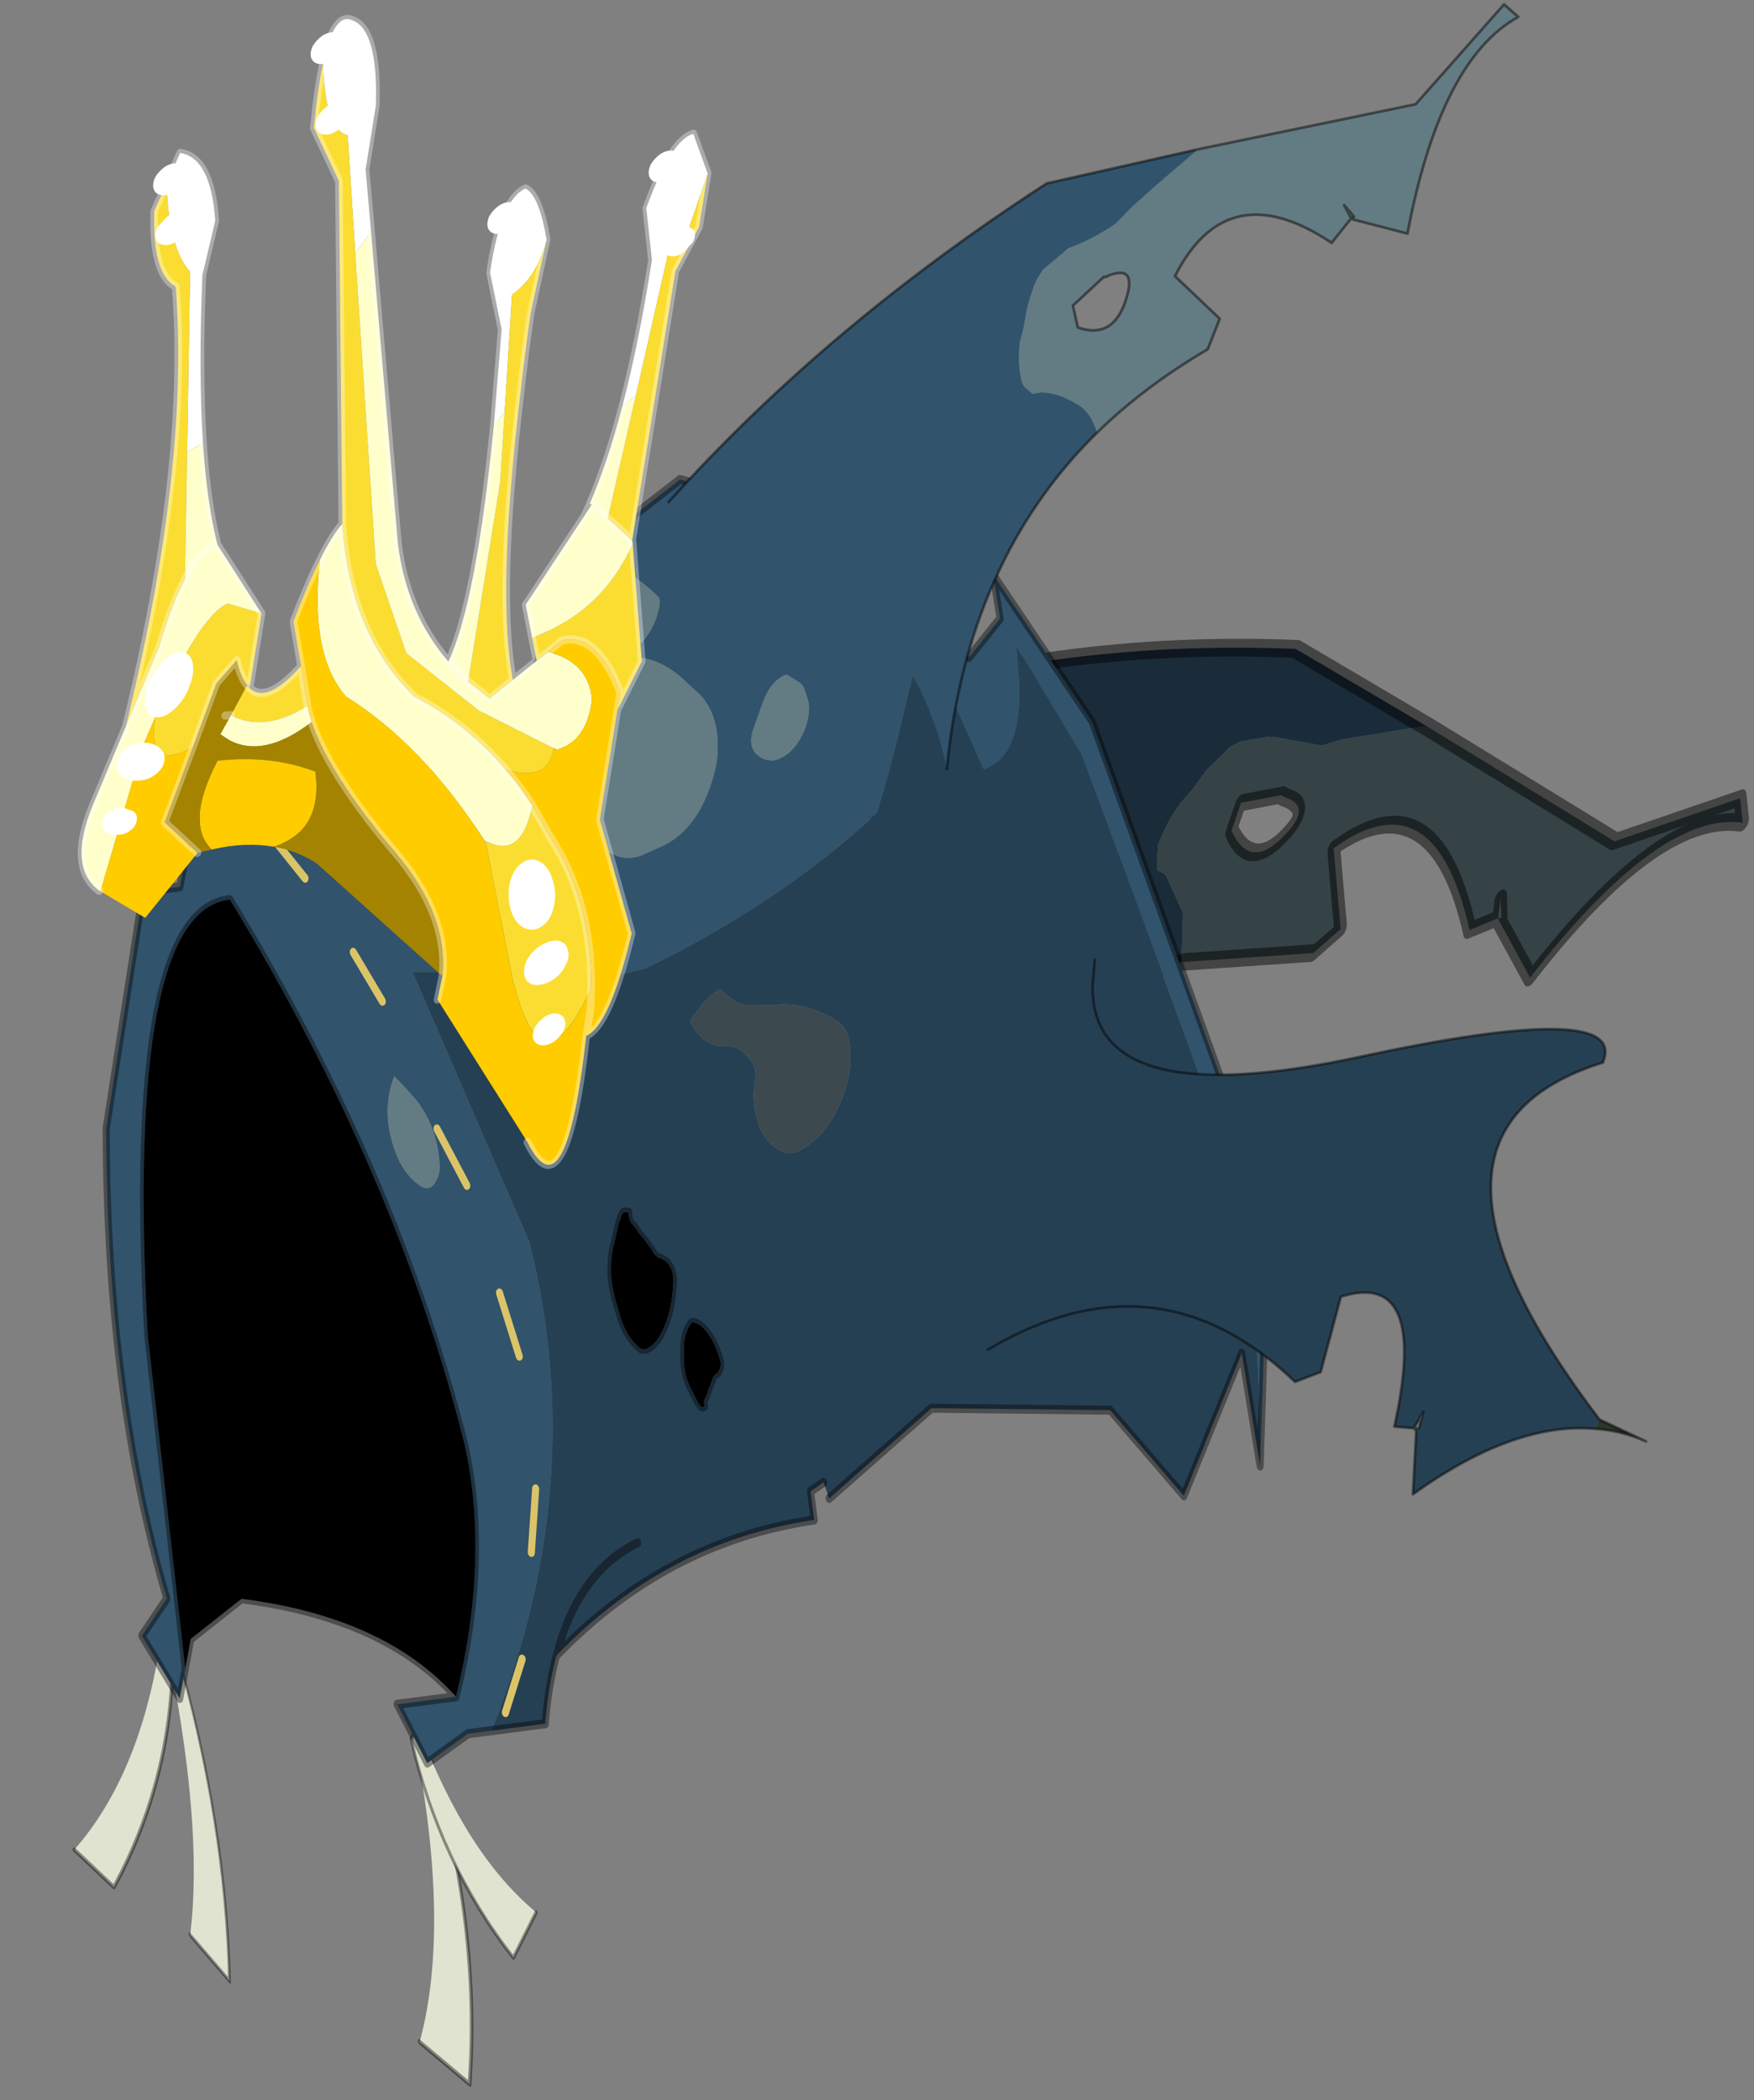 <?xml version="1.0"?>
<svg xmlns="http://www.w3.org/2000/svg" xmlns:xlink="http://www.w3.org/1999/xlink" width="160.7px" height="192.4px"><rect width="100%" height="100%" fill="#808080" stroke="none"/><g transform="matrix(1, 0, 0, 1, -186.65, -111.25)"><use xlink:href="#object-0" width="160.7" height="192.4" transform="matrix(1, 0, 0, 1, 186.65, 111.25)"/></g><defs><g transform="matrix(1, 0, 0, 1, 82.05, 85.25)" id="object-0"><use xlink:href="#object-1" width="17" height="15.8" transform="matrix(1.637, 4.4, -4.252, 4.803, 50.8, -85.2)"/><use xlink:href="#object-4" width="55.25" height="82.1" transform="matrix(0.209, -0.027, 0.035, 0.27, -77.75, 66.1)"/><use xlink:href="#object-6" width="55.25" height="82.1" transform="matrix(0.123, -0.061, 0.124, 0.36, -73.05, 67.9)"/><use xlink:href="#object-8" width="55.25" height="82.1" transform="matrix(0.177, -0.074, 0.135, 0.349, -52.8, 78.45)"/><use xlink:href="#object-10" width="55.25" height="82.1" transform="matrix(-0.172, 0.022, 0.035, 0.27, -35.15, 71.8)"/><use xlink:href="#object-12" width="251.45" height="206.1" transform="matrix(0.426, -0.055, 0.071, 0.551, -82.05, -33.7)"/><use xlink:href="#object-14" width="39.75" height="149.75" transform="matrix(0.426, -0.055, 0.071, 0.551, -57.55, -9)"/><use xlink:href="#object-16" width="89.75" height="136.7" transform="matrix(1, 0, 0, 1, -20.9, -84.95)"/><use xlink:href="#object-17" width="79.9" height="136.1" transform="matrix(0.681, 0.061, -0.121, 0.754, -65.3, -85.25)"/></g><g transform="matrix(1, 0, 0, 1, 3.3, 13.55)" id="object-1"><use xlink:href="#object-2" width="17" height="15.8" transform="matrix(1, 0, 0, 1, -3.3, -13.55)"/></g><g transform="matrix(1, 0, 0, 1, 3.85, 13.7)" id="object-2"><use xlink:href="#object-3" width="17" height="15.8" transform="matrix(1, 0, 0, 1, -3.85, -13.7)"/></g><g transform="matrix(1, 0, 0, 1, 3.85, 13.7)" id="object-3"><path fill-rule="evenodd" fill="#354246" stroke="none" d="M6.4 -9.25L11.2 -11.45L12.65 -13.6L13.05 -13.5Q11.5 -12.3 11.8 -9.4L10.45 -9.25L10.45 -9.3L10.15 -9.4L10.4 -9.25L10.1 -8.75Q7.25 -9.1 6.65 -7.15L7.95 -6.8L7.85 -6.25L5.8 -4.2L5.1 -4.5L4.25 -4.45L4.05 -4.35L3.9 -4.4L3.7 -4.5Q3.5 -4.75 3.45 -5.1L3.45 -5.35L3.4 -5.65L3.45 -6.15L3.55 -6.35L3.9 -6.75L4 -6.85L4.95 -7.55L5.2 -7.9L5.6 -8.35L5.95 -8.75L6.35 -9.2L6.4 -9.25M5.1 -6.7L5 -6.65L4.45 -6L4.7 -5.7Q5.65 -5.75 5.65 -6.55Q5.65 -7.05 5.1 -6.7"/><path fill-rule="evenodd" fill="url(#gradient-Lb355c8f885bb742e807a01f27006a47f)" stroke="none" d="M10.45 -9.25L10.4 -9.25L10.45 -9.3L10.45 -9.25"/><path fill-rule="evenodd" fill="#1a2c3a" stroke="none" d="M5.8 -4.2Q3.55 -1.35 4.35 2Q2.2 -0.75 -3.75 -0.2Q-1.15 -4 3.1 -7.7L6.4 -9.25L6.35 -9.2L5.95 -8.75L5.6 -8.35L5.2 -7.9L4.95 -7.55L4 -6.85L3.9 -6.75L3.55 -6.35L3.45 -6.15L3.4 -5.65L3.45 -5.35L3.45 -5.1Q3.5 -4.75 3.7 -4.5L3.9 -4.4L4.05 -4.35L4.25 -4.45L5.1 -4.5L5.8 -4.2"/><path fill="none" stroke="#000000" stroke-opacity="0.471" stroke-width="0.25" stroke-linecap="round" stroke-linejoin="round" d="M6.4 -9.25L11.2 -11.45L12.65 -13.6L13.05 -13.5Q11.5 -12.3 11.8 -9.4L10.45 -9.25L10.4 -9.25L10.1 -8.75Q7.25 -9.1 6.65 -7.15L7.95 -6.8L7.85 -6.25L5.8 -4.2Q3.55 -1.35 4.35 2M-3.75 -0.2Q-1.15 -4 3.1 -7.7L6.4 -9.25M5.1 -6.7L5 -6.65L4.45 -6L4.7 -5.7Q5.65 -5.75 5.65 -6.55Q5.65 -7.05 5.1 -6.7M10.45 -9.3L10.4 -9.25L10.15 -9.4L10.45 -9.3"/></g><linearGradient gradientTransform="matrix(-0, 0.001, -0.01, -0.003, 0.1, -1.35)" gradientUnits="userSpaceOnUse" spreadMethod="pad" id="gradient-Lb355c8f885bb742e807a01f27006a47f" x1="-819.2" x2="819.2"><stop offset="0" stop-color="#27342a" stop-opacity="1"/><stop offset="1" stop-color="#27342a" stop-opacity="0"/></linearGradient><g transform="matrix(1, 0, 0, 1, 27.6, 41.05)" id="object-4"><use xlink:href="#object-5" width="55.25" height="82.1" transform="matrix(1, 0, 0, 1, -27.6, -41.05)"/></g><g transform="matrix(1, 0, 0, 1, 27.6, 41.05)" id="object-5"><path fill-rule="evenodd" fill="#e0e3d0" stroke="none" d="M22.15 -40.3L26.9 -37.15Q20.3 5.8 -11.85 40.3L-26.85 26.1Q6.05 3.65 22.15 -40.3"/><path fill="none" stroke="#000000" stroke-opacity="0.4" stroke-width="1.5" stroke-linecap="round" stroke-linejoin="round" d="M-26.85 26.1L-11.85 40.3Q20.3 5.8 26.9 -37.15L22.15 -40.3"/></g><g transform="matrix(1, 0, 0, 1, 27.6, 41.05)" id="object-6"><use xlink:href="#object-7" width="55.25" height="82.1" transform="matrix(1, 0, 0, 1, -27.6, -41.05)"/></g><g transform="matrix(1, 0, 0, 1, 27.6, 41.05)" id="object-7"><path fill-rule="evenodd" fill="#e0e3d0" stroke="none" d="M22.15 -40.3L26.9 -37.15Q20.3 5.8 -11.85 40.3L-26.85 26.1Q6.05 3.65 22.15 -40.3"/><path fill="none" stroke="#000000" stroke-opacity="0.4" stroke-width="1.5" stroke-linecap="round" stroke-linejoin="round" d="M-26.85 26.1L-11.85 40.3Q20.3 5.8 26.9 -37.15L22.15 -40.3"/></g><g transform="matrix(1, 0, 0, 1, 27.6, 41.05)" id="object-8"><use xlink:href="#object-9" width="55.25" height="82.1" transform="matrix(1, 0, 0, 1, -27.6, -41.05)"/></g><g transform="matrix(1, 0, 0, 1, 27.6, 41.05)" id="object-9"><path fill-rule="evenodd" fill="#e0e3d0" stroke="none" d="M22.15 -40.3L26.9 -37.15Q20.3 5.8 -11.85 40.3L-26.85 26.1Q6.05 3.65 22.15 -40.3"/><path fill="none" stroke="#000000" stroke-opacity="0.4" stroke-width="1.5" stroke-linecap="round" stroke-linejoin="round" d="M-26.85 26.1L-11.85 40.3Q20.3 5.8 26.9 -37.15L22.15 -40.3"/></g><g transform="matrix(1, 0, 0, 1, 27.6, 41.05)" id="object-10"><use xlink:href="#object-11" width="55.25" height="82.1" transform="matrix(1, 0, 0, 1, -27.6, -41.05)"/></g><g transform="matrix(1, 0, 0, 1, 27.6, 41.05)" id="object-11"><path fill-rule="evenodd" fill="#e0e3d0" stroke="none" d="M22.15 -40.3L26.9 -37.15Q20.3 5.8 -11.85 40.3L-26.85 26.1Q6.05 3.65 22.15 -40.3"/><path fill="none" stroke="#000000" stroke-opacity="0.4" stroke-width="1.5" stroke-linecap="round" stroke-linejoin="round" d="M-26.85 26.1L-11.85 40.3Q20.3 5.8 26.9 -37.15L22.15 -40.3"/></g><g transform="matrix(1, 0, 0, 1, 140.2, 103.05)" id="object-12"><use xlink:href="#object-13" width="251.45" height="206.1" transform="matrix(1, 0, 0, 1, -140.2, -103.05)"/></g><g transform="matrix(1, 0, 0, 1, 140.2, 103.05)" id="object-13"><path fill-rule="evenodd" fill="#31536c" stroke="none" d="M-14.2 -91.5L-10.25 -94.95L5.95 -102.3L55.45 -85.95L55.8 -77.75L62.2 -67.1L69.85 -72.8L69.55 -80.2L86.5 -54L110.5 29.5L101.75 71.3Q105.6 49.4 105.05 25.4Q96.5 -5.15 83.3 -48.85L72.45 -68.1Q72.85 -50 62.2 -48.4L53.05 -72.15Q44.25 -52.95 38.6 -43.65Q15.65 -30.95 -14.75 -23.05Q-27.85 -21.8 -41 -22.45L-44.75 -22.65L-47.2 -25.7L-64.1 -27.4L-46.7 19.35Q-40.55 60.25 -68.05 98.35L-73.1 98.35L-82.55 102.3L-87.3 92.05L-74.65 92.05Q-63.7 70.15 -65.95 50.95Q-72.95 5.25 -100.75 -43.1Q-123.3 -43.45 -130 26.45L-131.15 81.75L-133.15 86.5L-139.45 75.45L-133.15 69.9Q-140.3 35.05 -133.15 -8.3L-118.9 -46.25L-111 -46.25L-106.25 -57.3L-84.15 -51.8L-70.2 -55.95L-63.9 -48.15L-68.1 -54.2L-55.85 -58.8Q-55.8 -57.1 -55.1 -55.55Q-52.5 -50.15 -47.15 -50.45L-39.15 -51.05L-40.7 -49.15Q-44.45 -44.65 -45 -38.5Q-45.25 -35.55 -42.75 -35.2L-37.95 -34.7Q-31.5 -34.15 -29.15 -41.15L-28.5 -42.2Q-25.45 -44.95 -21.3 -44.55Q-20.75 -44.5 -20.5 -44.15L-19.2 -42.85Q-16.1 -40.85 -12.15 -41.7L-7.45 -42.8Q-0.3 -44.75 4.05 -51.6Q5.2 -53.4 6 -55.35Q6.6 -57.05 6.8 -59.05Q7.15 -63.75 4.2 -66.75L0.45 -70.2Q-4.9 -74.55 -10.9 -74.2L-9.75 -75.05Q-6.65 -75.95 -4.25 -78.4Q-2.85 -79.85 -2 -81.8Q-1.4 -83.15 -1.9 -83.6Q-7.55 -89.05 -14.2 -91.5M17.7 -54.35Q21.75 -54.45 24.8 -57.9Q26.35 -59.6 26.95 -61.95Q27.15 -62.7 26.95 -63.7L26.5 -65.45Q26.2 -66.3 25.55 -66.65L23.15 -68.15Q19.55 -67.55 17.15 -63.75L14.85 -60.25Q12.25 -56.55 16.15 -54.75L17.7 -54.35M-69.3 -9.2L-69.9 -9.8L-70.8 -10.75Q-74.75 -5.1 -72.55 1.9Q-71.5 5.3 -68.7 7.45Q-66.4 9.3 -64.55 7Q-63.8 6.1 -63.65 5.05Q-62.9 -1.35 -66.85 -6.45L-69.3 -9.2"/><path fill-rule="evenodd" fill="#637b83" stroke="none" d="M-14.2 -91.5Q-7.55 -89.05 -1.9 -83.6Q-1.4 -83.15 -2 -81.8Q-2.85 -79.85 -4.25 -78.4Q-6.65 -75.95 -9.75 -75.05L-10.9 -74.2Q-4.9 -74.55 0.45 -70.2L4.2 -66.75Q7.15 -63.75 6.8 -59.05Q6.6 -57.05 6 -55.35Q5.2 -53.4 4.05 -51.6Q-0.3 -44.75 -7.45 -42.8L-12.15 -41.7Q-16.1 -40.85 -19.2 -42.85L-20.5 -44.15Q-20.75 -44.5 -21.3 -44.55Q-25.45 -44.95 -28.5 -42.2L-29.15 -41.15Q-31.5 -34.15 -37.95 -34.7L-42.75 -35.2Q-45.25 -35.55 -45 -38.5Q-44.45 -44.65 -40.7 -49.15L-39.15 -51.05L-47.15 -50.45Q-52.5 -50.15 -55.1 -55.55Q-55.8 -57.1 -55.85 -58.8L-49 -61.35L-38.2 -70.75Q-35.7 -65 -25.9 -71.6Q-22.65 -78.4 -26.8 -80.5L-26.7 -80.7L-14.2 -91.5M17.7 -54.35L16.15 -54.75Q12.25 -56.55 14.85 -60.25L17.15 -63.75Q19.55 -67.55 23.15 -68.15L25.55 -66.65Q26.2 -66.3 26.5 -65.45L26.95 -63.7Q27.15 -62.7 26.95 -61.95Q26.35 -59.6 24.8 -57.9Q21.75 -54.45 17.7 -54.35M-69.3 -9.2L-66.85 -6.45Q-62.9 -1.35 -63.65 5.05Q-63.8 6.1 -64.55 7Q-66.4 9.3 -68.7 7.45Q-71.5 5.3 -72.55 1.9Q-74.75 -5.1 -70.8 -10.75L-69.9 -9.8L-69.3 -9.2"/><path fill-rule="evenodd" fill="#000000" stroke="none" d="M-131.15 81.75L-130 26.45Q-123.3 -43.45 -100.75 -43.1Q-72.95 5.25 -65.95 50.95Q-63.7 70.15 -74.65 92.05Q-87.4 77.55 -117.35 71.5L-129.2 77L-131.15 81.75M-26.55 16.95Q-26.3 16.3 -25.55 16.35L-24.85 16.45Q-25.25 17.95 -24.15 18.8L-23.65 19.5L-23.2 20.25Q-21.85 21.7 -20.5 24L-19.9 24.5Q-19.25 24.7 -18.75 25Q-16.85 26.3 -17.35 28.75Q-18.35 33.65 -21.4 37.05Q-23 38.8 -25.05 39.25L-26.1 39.05Q-28.7 36.95 -29.5 33.55L-30.2 29.95Q-30.95 25.4 -28.85 21.3L-27.3 18.05L-26.6 17L-26.55 16.95M-14.2 35.85Q-13 36.15 -12.05 37.2Q-10.25 39.3 -9.65 42.3Q-9.35 43.8 -10.45 44.6L-11.15 44.9L-11.5 45.2L-13.1 47.5L-13.35 47.95L-13.65 48.35Q-14.35 48.9 -14.1 49.8L-14.5 49.9Q-14.95 49.9 -15.1 49.5L-15.55 48.85L-16.45 46.85Q-17.7 44.3 -17.25 41.55L-16.85 39.35Q-16.35 37.25 -14.8 36Q-14.6 35.75 -14.2 35.85"/><path fill-rule="evenodd" fill="#264053" stroke="none" d="M-68.05 98.35Q-40.55 60.25 -46.7 19.35L-64.1 -27.4L-47.2 -25.7L-44.75 -22.65L-41 -22.45Q-27.85 -21.8 -14.75 -23.05Q15.65 -30.95 38.6 -43.65Q44.25 -52.95 53.05 -72.15L62.2 -48.4Q72.85 -50 72.45 -68.1L83.3 -48.85Q96.5 -5.15 105.05 25.4Q105.6 49.4 101.75 71.3L100.95 52.45L84.8 74.55L71.55 59L33.8 54.9L9.7 67.5L8.95 64.75L5.95 65.95L5.95 70.7Q-25.95 71.1 -52.3 87.45Q-54.85 92.25 -56.5 98.35L-68.05 98.35M11.95 -14.35L9.8 -14.55L5.55 -15Q4.3 -15.15 3.25 -15.9L1.85 -16.95L0.35 -18.1Q-3.15 -16.7 -6.15 -14.05L-6.7 -13.45Q-4.65 -8.95 -0.05 -8.7Q3.7 -8.5 5.55 -4.85Q6 -3.85 5.4 -2.3Q4.05 1.05 5 4.85Q5.4 6.4 6.5 7.7Q9.6 11.2 13.55 9.8Q20.5 7.4 24.45 0.6Q26.3 -2.5 26.45 -6.25Q26.5 -9.1 24.2 -10.55Q18.3 -14.15 11.95 -14.35M-26.55 16.95L-26.6 17L-27.3 18.05L-28.85 21.3Q-30.95 25.4 -30.2 29.95L-29.5 33.55Q-28.7 36.95 -26.1 39.05L-25.05 39.25Q-23 38.8 -21.4 37.05Q-18.35 33.65 -17.35 28.75Q-16.85 26.3 -18.75 25Q-19.25 24.7 -19.9 24.5L-20.5 24Q-21.85 21.7 -23.2 20.25L-23.65 19.5L-24.15 18.8Q-25.25 17.95 -24.85 16.45L-25.55 16.35Q-26.3 16.3 -26.55 16.95M-14.2 35.85Q-14.6 35.75 -14.8 36Q-16.35 37.25 -16.85 39.35L-17.25 41.55Q-17.7 44.3 -16.45 46.85L-15.55 48.85L-15.1 49.5Q-14.95 49.9 -14.5 49.9L-14.1 49.8Q-14.35 48.9 -13.65 48.35L-13.35 47.95L-13.1 47.5L-11.5 45.2L-11.15 44.9L-10.45 44.6Q-9.35 43.8 -9.65 42.3Q-10.25 39.3 -12.05 37.2Q-13 36.15 -14.2 35.85M-32 70.7Q-45.4 74.2 -52.3 87.45Q-45.4 74.2 -32 70.7"/><path fill-rule="evenodd" fill="#3c4a4f" stroke="none" d="M11.95 -14.35Q18.3 -14.15 24.2 -10.55Q26.5 -9.1 26.45 -6.25Q26.3 -2.5 24.45 0.6Q20.5 7.4 13.55 9.8Q9.6 11.2 6.5 7.7Q5.4 6.4 5 4.85Q4.05 1.05 5.4 -2.3Q6 -3.85 5.55 -4.85Q3.7 -8.5 -0.05 -8.7Q-4.65 -8.95 -6.7 -13.45L-6.15 -14.05Q-3.15 -16.7 0.35 -18.1L1.85 -16.95L3.25 -15.9Q4.3 -15.15 5.55 -15L9.8 -14.55L11.95 -14.35"/><path fill-rule="evenodd" fill="#837f5f" stroke="none" d="M-26.85 -80.55L-26.7 -80.7L-26.8 -80.5L-26.85 -80.55"/><path fill-rule="evenodd" fill="#262615" stroke="none" d="M-26.85 -80.55L-26.8 -80.5Q-22.65 -78.4 -25.9 -71.6Q-35.7 -65 -38.2 -70.75Q-29.5 -71.05 -26.85 -80.55"/><path fill="none" stroke="#000000" stroke-opacity="0.4" stroke-width="1.5" stroke-linecap="round" stroke-linejoin="round" d="M101.75 71.3L110.5 29.5L86.5 -54L69.55 -80.2L69.85 -72.8L62.2 -67.1L55.8 -77.75L55.45 -85.95L5.95 -102.3L-10.25 -94.95L-14.2 -91.5L-26.7 -80.7M-55.85 -58.8L-68.1 -54.2M-70.2 -55.95L-84.15 -51.8L-106.25 -57.3L-111 -46.25L-118.9 -46.25L-133.15 -8.3Q-140.3 35.05 -133.15 69.9L-139.45 75.45L-133.15 86.5L-131.15 81.75L-130 26.45Q-123.3 -43.45 -100.75 -43.1Q-72.95 5.25 -65.95 50.95Q-63.7 70.15 -74.65 92.05L-87.3 92.05L-82.55 102.3L-73.1 98.35L-68.05 98.35L-56.5 98.35Q-54.85 92.25 -52.3 87.45Q-25.95 71.1 5.95 70.7L5.95 65.95L8.95 64.75M101.75 71.3L100.95 52.45L84.8 74.55L71.55 59L33.8 54.9L9.7 67.5M-38.2 -70.75L-49 -61.35L-55.85 -58.8M-26.85 -80.55Q-29.5 -71.05 -38.2 -70.75M-26.55 16.95L-26.6 17L-27.3 18.05L-28.85 21.3Q-30.95 25.4 -30.2 29.95L-29.5 33.55Q-28.7 36.95 -26.1 39.05L-25.05 39.25Q-23 38.8 -21.4 37.05Q-18.35 33.65 -17.35 28.75Q-16.85 26.3 -18.75 25Q-19.25 24.7 -19.9 24.5L-20.5 24Q-21.85 21.7 -23.2 20.25L-23.65 19.5L-24.15 18.8Q-25.25 17.95 -24.85 16.45L-25.55 16.35Q-26.3 16.3 -26.55 16.95M-14.2 35.85Q-13 36.15 -12.05 37.2Q-10.25 39.3 -9.65 42.3Q-9.35 43.8 -10.45 44.6L-11.15 44.9L-11.5 45.2L-13.1 47.5L-13.35 47.95L-13.65 48.35Q-14.35 48.9 -14.1 49.8L-14.5 49.9Q-14.95 49.9 -15.1 49.5L-15.55 48.85L-16.45 46.85Q-17.7 44.3 -17.25 41.55L-16.85 39.35Q-16.35 37.25 -14.8 36Q-14.6 35.75 -14.2 35.85M-52.3 87.45Q-45.4 74.2 -32 70.7M-131.15 81.75L-129.2 77L-117.35 71.5Q-87.4 77.55 -74.65 92.05"/></g><g transform="matrix(1, 0, 0, 1, -106.45, 93.7)" id="object-14"><use xlink:href="#object-15" width="39.75" height="149.75" transform="matrix(1, 0, 0, 1, 106.45, -93.7)"/></g><g transform="matrix(1, 0, 0, 1, -106.45, 93.7)" id="object-15"><path fill="none" stroke="#dbc468" stroke-width="1.5" stroke-linecap="round" stroke-linejoin="round" d="M113.15 -85.4L107.2 -92.95M139 -31.75L134.25 -41.6M145.45 -2.7L143 -13.45M126.15 -63.65L121.35 -72.25M142.65 29.65L145.3 19.35M132.8 55.3L137.8 46.9"/></g><g transform="matrix(1, 0, 0, 1, 20.9, 84.95)" id="object-16"><path fill-rule="evenodd" fill="#264053" stroke="none" d="M18.05 5.1Q17.9 16.9 42.65 11.55Q67.3 6.25 64.8 12.1Q44.45 18.45 64.5 44.8L64.1 45.65Q56.65 45 47.4 51.65L47.7 45.85L47.95 45.6L48.35 44.1L47.5 45.6L45.7 45.45Q48.9 31 40.8 33.55L38.95 40.45L36.6 41.35Q23.95 29.2 8.45 38.4Q16.55 29.6 18.05 5.1"/><path fill-rule="evenodd" fill="url(#gradient-L3025dc01706823a963b2da8305dbc3b7)" stroke="none" d="M47.95 45.6L47.7 45.85L47.5 45.6L47.95 45.6"/><path fill-rule="evenodd" fill="#2b362d" stroke="none" d="M64.1 45.65L64.5 44.8L68.75 46.8Q66.5 45.8 64.1 45.65"/><path fill="none" stroke="#000000" stroke-opacity="0.471" stroke-width="0.25" stroke-linecap="round" stroke-linejoin="round" d="M18.05 5.1L18.25 2.7M64.5 44.8Q44.45 18.45 64.8 12.1Q67.3 6.25 42.65 11.55Q17.9 16.9 18.05 5.1M8.45 38.4Q23.95 29.2 36.6 41.35L38.95 40.45L40.8 33.55Q48.9 31 45.7 45.45L47.5 45.6L48.35 44.1L47.95 45.6L47.5 45.6L47.7 45.85L47.4 51.65Q56.65 45 64.1 45.65Q66.5 45.8 68.75 46.8L64.5 44.8"/><path fill-rule="evenodd" fill="#637b83" stroke="none" d="M27.6 -71.55L47.65 -75.7L55.75 -84.85L57.05 -83.7Q49.9 -79.75 46.9 -63.85L41.9 -65.15L42 -65.4L41.1 -66.45L41.75 -65.25L39.95 -63Q30.4 -69.4 25.6 -59.95L29.7 -56.05L28.6 -53.25Q22.8 -49.85 18.45 -45.6Q17.85 -47.65 16.45 -48.3Q14.9 -49.25 13.35 -49.3L12.55 -49.15L12.05 -49.6Q11.7 -49.75 11.5 -50.5Q11.15 -52.1 11.4 -54L11.75 -55.35L12.05 -57.05Q12.4 -58.4 12.9 -59.6L13.5 -60.55L15.35 -62.1L15.8 -62.5Q18 -63.3 20.15 -64.75L21.55 -66.2L23.55 -68L25.35 -69.55L27.4 -71.3L27.6 -71.55M19.5 -60Q19.25 -59.8 19.1 -59.9L16.25 -57.25L16.7 -55.25Q20.15 -54.05 21.25 -58.3Q21.95 -60.95 19.5 -60"/><path fill-rule="evenodd" fill="url(#gradient-L354acca669a4cfc1ebdf63e6a7a81db7)" stroke="none" d="M41.9 -65.15L41.75 -65.25Q41.85 -65.5 42 -65.4L41.9 -65.15"/><path fill-rule="evenodd" fill="#31536c" stroke="none" d="M18.45 -45.6Q6.55 -33.9 4.7 -14.8Q0.95 -32.85 -20.8 -39.25Q-6.3 -55.4 13.85 -68.45L27.6 -71.55L27.4 -71.3L25.35 -69.55L23.55 -68L21.55 -66.2L20.15 -64.75Q18 -63.3 15.8 -62.5L15.35 -62.1L13.5 -60.55L12.9 -59.6Q12.4 -58.4 12.05 -57.05L11.75 -55.35L11.4 -54Q11.15 -52.1 11.5 -50.5Q11.7 -49.75 12.05 -49.6L12.55 -49.15L13.35 -49.3Q14.9 -49.25 16.45 -48.3Q17.85 -47.65 18.45 -45.6"/><path fill="none" stroke="#000000" stroke-opacity="0.471" stroke-width="0.25" stroke-linecap="round" stroke-linejoin="round" d="M27.6 -71.55L47.65 -75.7L55.75 -84.85L57.05 -83.7Q49.9 -79.75 46.9 -63.85L41.9 -65.15L41.75 -65.25L39.95 -63Q30.4 -69.4 25.6 -59.95L29.7 -56.05L28.6 -53.25Q22.8 -49.85 18.45 -45.6Q6.55 -33.9 4.7 -14.8M-20.8 -39.25Q-6.3 -55.4 13.85 -68.45L27.6 -71.55M19.5 -60Q19.25 -59.8 19.1 -59.9L16.25 -57.25L16.7 -55.25Q20.15 -54.05 21.25 -58.3Q21.95 -60.95 19.5 -60M41.75 -65.25L41.1 -66.45L42 -65.4Q41.85 -65.5 41.75 -65.25"/></g><linearGradient gradientTransform="matrix(-0.004, 0.001, 0.018, -0.055, 20.75, 17.9)" gradientUnits="userSpaceOnUse" spreadMethod="pad" id="gradient-L3025dc01706823a963b2da8305dbc3b7" x1="-819.2" x2="819.2"><stop offset="0" stop-color="#4a614f" stop-opacity="1"/><stop offset="1" stop-color="#49614f" stop-opacity="0"/></linearGradient><linearGradient gradientTransform="matrix(-0.002, 0.005, -0.032, -0.031, -5.6, -39.35)" gradientUnits="userSpaceOnUse" spreadMethod="pad" id="gradient-L354acca669a4cfc1ebdf63e6a7a81db7" x1="-819.2" x2="819.2"><stop offset="0" stop-color="#4a614f" stop-opacity="1"/><stop offset="1" stop-color="#49614f" stop-opacity="0"/></linearGradient><g transform="matrix(1, 0, 0, 1, 40.05, 66.25)" id="object-17"><use xlink:href="#object-18" width="79.9" height="136.1" transform="matrix(1, 0, 0, 1, -40.05, -66.25)"/></g><g transform="matrix(1, 0, 0, 1, 40.05, 66.25)" id="object-18"><path fill-rule="evenodd" fill="#ffffff" stroke="none" d="M26.9 -22.4Q27.75 -30.15 27.7 -40.15L25.85 -46.3Q27.7 -54.75 30.5 -55.7L33.25 -51.1L31.9 -44.15L29.75 -41.6L28.45 -23.7L26.9 -22.4M-38.3 -44.05L-37.15 -47.9Q-32.95 -47.65 -31.05 -40.15L-31.6 -33.5Q-30.05 -21.75 -27.95 -13.4L-29.85 -12.15L-33.3 -33.75Q-36.65 -36.4 -38.3 -44.05M-20.1 -60.2Q-19.75 -66.4 -17.2 -65.65Q-13.5 -64.85 -12.2 -55.65L-12.2 -47.9L-10.15 -40.5L-11.8 -37.8L-15.3 -51.8Q-18.5 -52.3 -20.1 -60.2M10.25 -18.65L9.25 -30.2L6.5 -36.9Q6.35 -45.75 9.4 -47.35Q11.35 -46.7 13.3 -41.45Q12.8 -36.8 9.9 -34.5L9.9 -34.35L11.4 -20.35L10.25 -18.65"/><path fill-rule="evenodd" fill="#fbdd31" stroke="none" d="M33.25 -51.1L33.25 -44.6L31.05 -39.05L31.05 -6.35L27.35 -8.7L28.45 -23.7L29.75 -41.6L31.9 -44.15L33.25 -51.1M31.2 -5.9L34.9 8.05L32.7 14.15L32.7 11.95Q28.3 5 23.85 6.4L22.3 7.9L20.95 9.1L19.85 6.4Q28.6 2.55 31.2 -5.9M-32.15 21.4Q-30.5 3.5 -31.55 -11Q-32.4 -22.5 -34.9 -31.85Q-38.3 -33.1 -39.35 -40.7L-38.3 -44.05Q-36.65 -36.4 -33.3 -33.75L-29.85 -12.15L-27.45 3.1Q-28.65 6.15 -29.4 11.4L-32.15 21.4M-16.55 6.4L-16.55 15.1L-16.95 15.1Q-18 14.2 -18.85 12.25L-21.05 15.25L-22.8 23.1Q-28.3 26.7 -28.45 19.95Q-24.85 7.45 -21.25 5.55L-16.55 6.4M-16.55 15.45Q-13.9 17.25 -10.2 12.25L-8.5 16.95Q-13.6 20.65 -18.45 18.9L-17 15.25L-16.55 15.45M-7.75 -5.2L-15.5 -46.25L-19.95 -52.35Q-20.3 -57.15 -20.1 -60.2Q-18.5 -52.3 -15.3 -51.8L-11.8 -37.8L-2.45 -0.75L3.5 9.6L14.35 15.7L25.05 19.4L25.05 19.45Q25.05 23.55 19.1 22.45Q13.05 17.45 5.55 14.75Q-4.4 8.05 -7.75 -5.2M13.3 -41.45L12.75 -32.4Q12.85 -27.35 13.1 -22.75Q14.2 1.6 18.2 11.65L15.5 14.15L12.3 12.35L12.3 -11.9L11.4 -20.35L9.9 -34.35L9.9 -34.5Q12.8 -36.8 13.3 -41.45M18.1 31.5L18.2 31.3Q23.15 33.05 23.45 26.5L26.65 30.25Q33.4 37.35 35.15 47.75Q30.9 61.2 24.75 47.95L24.55 47.55L18.1 31.5"/><path fill-rule="evenodd" fill="#ffffcc" stroke="none" d="M31.05 -6.35L31.2 -5.9Q28.6 2.55 19.85 6.4L18.3 2.5L24.15 -8.7L24.95 -10.25L24.65 -10.3Q26.15 -15.45 26.9 -22.4L28.45 -23.7L27.35 -8.7L24.95 -10.25L27.35 -8.7L31.05 -6.35M-32.15 41.35Q-36.85 38.9 -34.9 31.35L-32.15 21.4L-29.4 11.4Q-28.65 6.15 -27.45 3.1L-29.85 -12.15L-27.95 -13.4Q-26.1 -6.1 -23.85 -1.35L-16.55 6.4L-21.25 5.55Q-24.85 7.45 -28.45 19.95L-29.45 23.45L-32 41.4L-32.15 41.35M-9.95 -0.65Q-8.85 -3.75 -7.75 -5.2Q-4.4 8.05 5.55 14.75Q13.05 17.45 19.1 22.45Q21.4 24.3 23.45 26.5Q23.15 33.05 18.2 31.3L18.15 31.35L17.75 31.1Q7.5 20.3 -3.55 15.45Q-9.3 10.9 -9.95 -0.65M-10.15 -40.5L0 -3.6Q2.6 4.75 9.25 10.15Q11.7 2.75 10.25 -18.65L11.4 -20.35L12.3 -11.9L12.3 12.35L15.5 14.15L18.2 11.65L20.95 9.1L22.3 7.9Q27.9 8.75 29.1 13.15Q29.3 17.25 26.75 18.95L25.55 19.55L25.05 19.4L14.35 15.7L3.5 9.6L-2.45 -0.75L-11.8 -37.8L-10.15 -40.5M12.3 12.35L9.25 10.15L12.3 12.35M-23.85 -1.35Q-26 -0.8 -27.45 3.1Q-26 -0.8 -23.85 -1.35M-18.45 18.9Q-13.6 20.65 -8.5 16.95L-8.3 17.5L-7.6 18.85Q-13.15 23.75 -18.15 21.9L-19.45 21.3L-18.45 18.9"/><path fill-rule="evenodd" fill="#ffcc00" stroke="none" d="M32.7 14.15L32.7 27.45L39.35 40.75Q38.4 52.05 35.5 53.5Q36.7 75.65 29.95 66.85L15 50.75L15.15 47.9Q14.7 40.55 6.3 33.6Q1.5 29.65 -1.8 26.2Q-5.7 22.2 -7.6 18.85L-8.3 17.5L-8.5 16.95L-10.2 12.25L-12.15 7Q-11.05 2.4 -9.95 -0.65Q-9.3 10.9 -3.55 15.45Q7.5 20.3 17.75 31.1L18.05 31.45L18.1 31.5L24.55 47.55L24.75 47.95Q30.9 61.2 35.15 47.75Q33.4 37.35 26.65 30.25L23.45 26.5Q21.4 24.3 19.1 22.45Q25.05 23.55 25.05 19.45L25.55 19.55L26.75 18.95Q29.3 17.25 29.1 13.15Q27.9 8.75 22.3 7.9L23.85 6.4Q28.3 5 32.7 11.95L32.7 14.15M-10 34.2Q-13.85 33.9 -18.15 35.2Q-22.25 32.35 -19.25 24.5Q-12.3 23.2 -6.05 24.75Q-3.75 31.8 -10 34.2M-19.95 35.75L-25.5 44.1L-32 41.4L-29.45 23.45L-28.45 19.95Q-28.3 26.7 -22.8 23.1L-24.95 32.45L-19.95 35.75M35.5 53.5L35.5 50.2L35.15 47.75L35.5 50.2L35.5 53.5"/><path fill-rule="evenodd" fill="#a48300" stroke="none" d="M15.15 47.9L-3.9 35.75Q-6.8 34.4 -10 34.2Q-3.75 31.8 -6.05 24.75Q-12.3 23.2 -19.25 24.5Q-22.25 32.35 -18.15 35.2L-19.95 35.75L-24.95 32.45L-22.8 23.1L-21.05 15.25L-18.85 12.25Q-18 14.2 -16.95 15.1L-17 15.25L-18.45 18.9L-19.45 21.3L-18.15 21.9Q-13.15 23.75 -7.6 18.85Q-5.7 22.2 -1.8 26.2Q1.5 29.65 6.3 33.6Q14.7 40.55 15.15 47.9M-18.45 18.9L-19.2 19L-18.45 18.9"/><path fill-rule="evenodd" fill="#e0e3d0" stroke="none" d="M-32 41.4L-32.15 41.35L-32 41.4M24.65 -10.2L24.65 -10.3L24.95 -10.25L24.65 -10.2M18.1 31.5L18.05 31.45L17.75 31.1L18.15 31.35L18.2 31.3L18.1 31.5"/><path fill-rule="evenodd" fill="#b8bb9d" stroke="none" d="M-16.55 15.1L-16.55 15.45L-16.95 15.1L-16.55 15.1M-16.95 15.1L-16.55 15.45L-17 15.25L-16.95 15.1"/><path fill-rule="evenodd" fill="#9b9f77" stroke="none" d="M25.05 19.45L25.05 19.4L25.55 19.55L25.05 19.45"/><path fill="none" stroke="#ffffff" stroke-opacity="0.341" stroke-width="1" stroke-linecap="round" stroke-linejoin="round" d="M26.9 -22.4Q27.75 -30.15 27.7 -40.15L25.85 -46.3Q27.7 -54.75 30.5 -55.7L33.25 -51.1L33.25 -44.6L31.05 -39.05L31.05 -6.35L31.2 -5.9L34.9 8.05L32.7 14.15L32.7 27.45L39.35 40.75Q38.4 52.05 35.5 53.5Q36.7 75.65 29.95 66.85M15 50.75L15.15 47.9Q14.7 40.55 6.3 33.6Q1.5 29.65 -1.8 26.2Q-5.7 22.2 -7.6 18.85L-8.3 17.5L-8.5 16.95L-10.2 12.25Q-13.9 17.25 -16.55 15.45L-16.55 15.1L-16.55 6.4L-23.85 -1.35Q-26.1 -6.1 -27.95 -13.4Q-30.05 -21.75 -31.6 -33.5L-31.05 -40.15Q-32.95 -47.65 -37.15 -47.9L-38.3 -44.05L-39.35 -40.7Q-38.3 -33.1 -34.9 -31.85Q-32.4 -22.5 -31.55 -11Q-30.5 3.5 -32.15 21.4L-34.9 31.35Q-36.85 38.9 -32.15 41.35M-10.2 12.25L-12.15 7Q-11.05 2.4 -9.95 -0.65Q-8.85 -3.75 -7.75 -5.2L-15.5 -46.25L-19.95 -52.35Q-20.3 -57.15 -20.1 -60.2Q-19.75 -66.4 -17.2 -65.65Q-13.5 -64.85 -12.2 -55.65L-12.2 -47.9L-10.15 -40.5L0 -3.6Q2.6 4.75 9.25 10.15Q11.7 2.75 10.25 -18.65L9.25 -30.2L6.5 -36.9Q6.35 -45.75 9.4 -47.35Q11.35 -46.7 13.3 -41.45L12.75 -32.4Q12.85 -27.35 13.1 -22.75Q14.2 1.6 18.2 11.65L20.95 9.1L19.85 6.4L18.3 2.5L24.15 -8.7L24.65 -10.2L24.65 -10.3Q26.15 -15.45 26.9 -22.4M12.3 12.35L15.5 14.15L18.2 11.65M24.15 -8.7L24.95 -10.25L27.35 -8.7L31.05 -6.35M20.95 9.1L22.3 7.9L23.85 6.4Q28.3 5 32.7 11.95L32.7 14.15M19.1 22.45Q13.05 17.45 5.55 14.75Q-4.4 8.05 -7.75 -5.2M9.25 10.15L12.3 12.35M35.15 47.75Q33.4 37.35 26.65 30.25L23.45 26.5Q21.4 24.3 19.1 22.45M35.15 47.75L35.5 50.2L35.5 53.5M-27.45 3.1Q-26 -0.8 -23.85 -1.35M-16.95 15.1L-16.55 15.45M-19.2 19L-18.45 18.9M-22.8 23.1L-21.05 15.25L-18.85 12.25Q-18 14.2 -16.95 15.1M-27.45 3.1Q-28.65 6.15 -29.4 11.4L-32.15 21.4M-22.8 23.1L-24.95 32.45L-19.95 35.75"/><path fill-rule="evenodd" fill="#ffffff" stroke="none" d="M28.45 38.25Q28.4 39.95 27.35 40.8Q26.35 41.65 25 41.25Q23.7 40.8 22.85 39.3Q22.05 37.75 22.1 36.1Q22.2 34.45 23.2 33.55Q24.25 32.65 25.55 33.1Q26.9 33.55 27.7 35.15Q28.55 36.6 28.45 38.25"/><path fill-rule="evenodd" fill="#ffffff" stroke="none" d="M32.35 53.2Q32.05 54 31.25 54.6Q30.45 55.15 29.7 55.1Q28.9 55.05 28.55 54.45Q28.25 53.85 28.5 53.05Q28.85 52.25 29.6 51.65Q30.4 51.1 31.15 51.15Q31.95 51.2 32.3 51.8Q32.65 52.4 32.35 53.2"/><path fill-rule="evenodd" fill="#ffffff" stroke="none" d="M31.25 45.3Q30.85 46.45 29.8 47.2Q28.75 47.95 27.6 47.95Q26.55 47.9 26.1 47.1Q25.65 46.2 26 45.1Q26.45 43.95 27.5 43.2Q28.6 42.4 29.7 42.4Q30.8 42.5 31.2 43.35Q31.7 44.2 31.25 45.3"/><path fill-rule="evenodd" fill="#ffffff" stroke="none" d="M-26.15 18.85Q-27.25 20 -28.4 19.95Q-29.45 19.95 -30 18.7Q-30.45 17.5 -30 15.85Q-29.5 14.2 -28.4 13Q-27.3 11.85 -26.2 11.9Q-25.05 11.95 -24.6 13.15Q-24.15 14.35 -24.6 16.05Q-25 17.7 -26.15 18.85"/><path fill-rule="evenodd" fill="#ffffff" stroke="none" d="M-29.35 33.8Q-30 34.4 -31 34.45Q-31.9 34.6 -32.6 34.15Q-33.25 33.75 -33.25 33.05Q-33.2 32.35 -32.55 31.8Q-31.9 31.25 -30.95 31.1L-29.35 31.45Q-28.65 31.85 -28.7 32.55Q-28.7 33.25 -29.35 33.8"/><path fill-rule="evenodd" fill="#ffffff" stroke="none" d="M-27.25 26.85Q-28.15 27.65 -29.5 27.75Q-30.75 27.9 -31.7 27.3Q-32.6 26.75 -32.6 25.75Q-32.55 24.85 -31.65 24.05Q-30.75 23.3 -29.45 23.15Q-28.1 23 -27.2 23.6Q-26.25 24.15 -26.3 25.15Q-26.3 26.05 -27.25 26.85"/><path fill-rule="evenodd" fill="#ffffff" stroke="none" d="M32.75 -42.7L31.65 -41.3Q30.85 -40.75 30.1 -40.8Q29.3 -40.85 28.95 -41.45Q28.65 -42.05 28.9 -42.85Q29.25 -43.65 30 -44.25Q30.8 -44.8 31.55 -44.75L32.7 -44.1Q33.05 -43.5 32.75 -42.7"/><path fill-rule="evenodd" fill="#ffffff" stroke="none" d="M-15.85 -53.55Q-16.15 -52.75 -16.95 -52.15Q-17.75 -51.6 -18.5 -51.65Q-19.3 -51.7 -19.65 -52.3Q-19.95 -52.9 -19.7 -53.7Q-19.35 -54.5 -18.6 -55.1Q-17.8 -55.65 -17.05 -55.6Q-16.25 -55.55 -15.9 -54.95Q-15.55 -54.35 -15.85 -53.55"/><path fill-rule="evenodd" fill="#ffffff" stroke="none" d="M-34.75 -38.6Q-35.05 -37.8 -35.85 -37.2Q-36.65 -36.65 -37.4 -36.7Q-38.2 -36.75 -38.55 -37.35Q-38.85 -37.95 -38.6 -38.75L-37.5 -40.15Q-36.7 -40.7 -35.95 -40.65Q-35.15 -40.6 -34.8 -40Q-34.45 -39.4 -34.75 -38.6"/><path fill-rule="evenodd" fill="#ffffff" stroke="none" d="M-36.1 -44.55Q-36.4 -43.75 -37.2 -43.15Q-38 -42.6 -38.75 -42.65Q-39.55 -42.7 -39.9 -43.3Q-40.2 -43.9 -39.95 -44.7Q-39.6 -45.5 -38.85 -46.1Q-38.05 -46.65 -37.3 -46.6Q-36.5 -46.55 -36.15 -45.95Q-35.8 -45.35 -36.1 -44.55"/><path fill-rule="evenodd" fill="#ffffff" stroke="none" d="M-18 -61.95Q-18.3 -61.15 -19.1 -60.55Q-19.9 -60 -20.65 -60.05Q-21.45 -60.1 -21.8 -60.7Q-22.1 -61.3 -21.85 -62.1Q-21.5 -62.9 -20.75 -63.5Q-19.95 -64.05 -19.2 -64Q-18.4 -63.95 -18.05 -63.35Q-17.7 -62.75 -18 -61.95"/><path fill-rule="evenodd" fill="#ffffff" stroke="none" d="M9.05 -43.5Q8.75 -42.7 7.95 -42.1Q7.15 -41.55 6.4 -41.6Q5.6 -41.65 5.25 -42.25Q4.95 -42.85 5.2 -43.65Q5.55 -44.45 6.3 -45.05Q7.1 -45.6 7.85 -45.55Q8.65 -45.5 9 -44.9Q9.35 -44.3 9.05 -43.5"/><path fill-rule="evenodd" fill="#ffffff" stroke="none" d="M29.35 -51.4Q29.05 -50.6 28.25 -50Q27.45 -49.45 26.7 -49.5Q25.9 -49.55 25.55 -50.15Q25.25 -50.75 25.5 -51.55Q25.85 -52.35 26.6 -52.95Q27.4 -53.5 28.15 -53.45Q28.95 -53.4 29.3 -52.8Q29.65 -52.2 29.35 -51.4"/></g></defs></svg>
